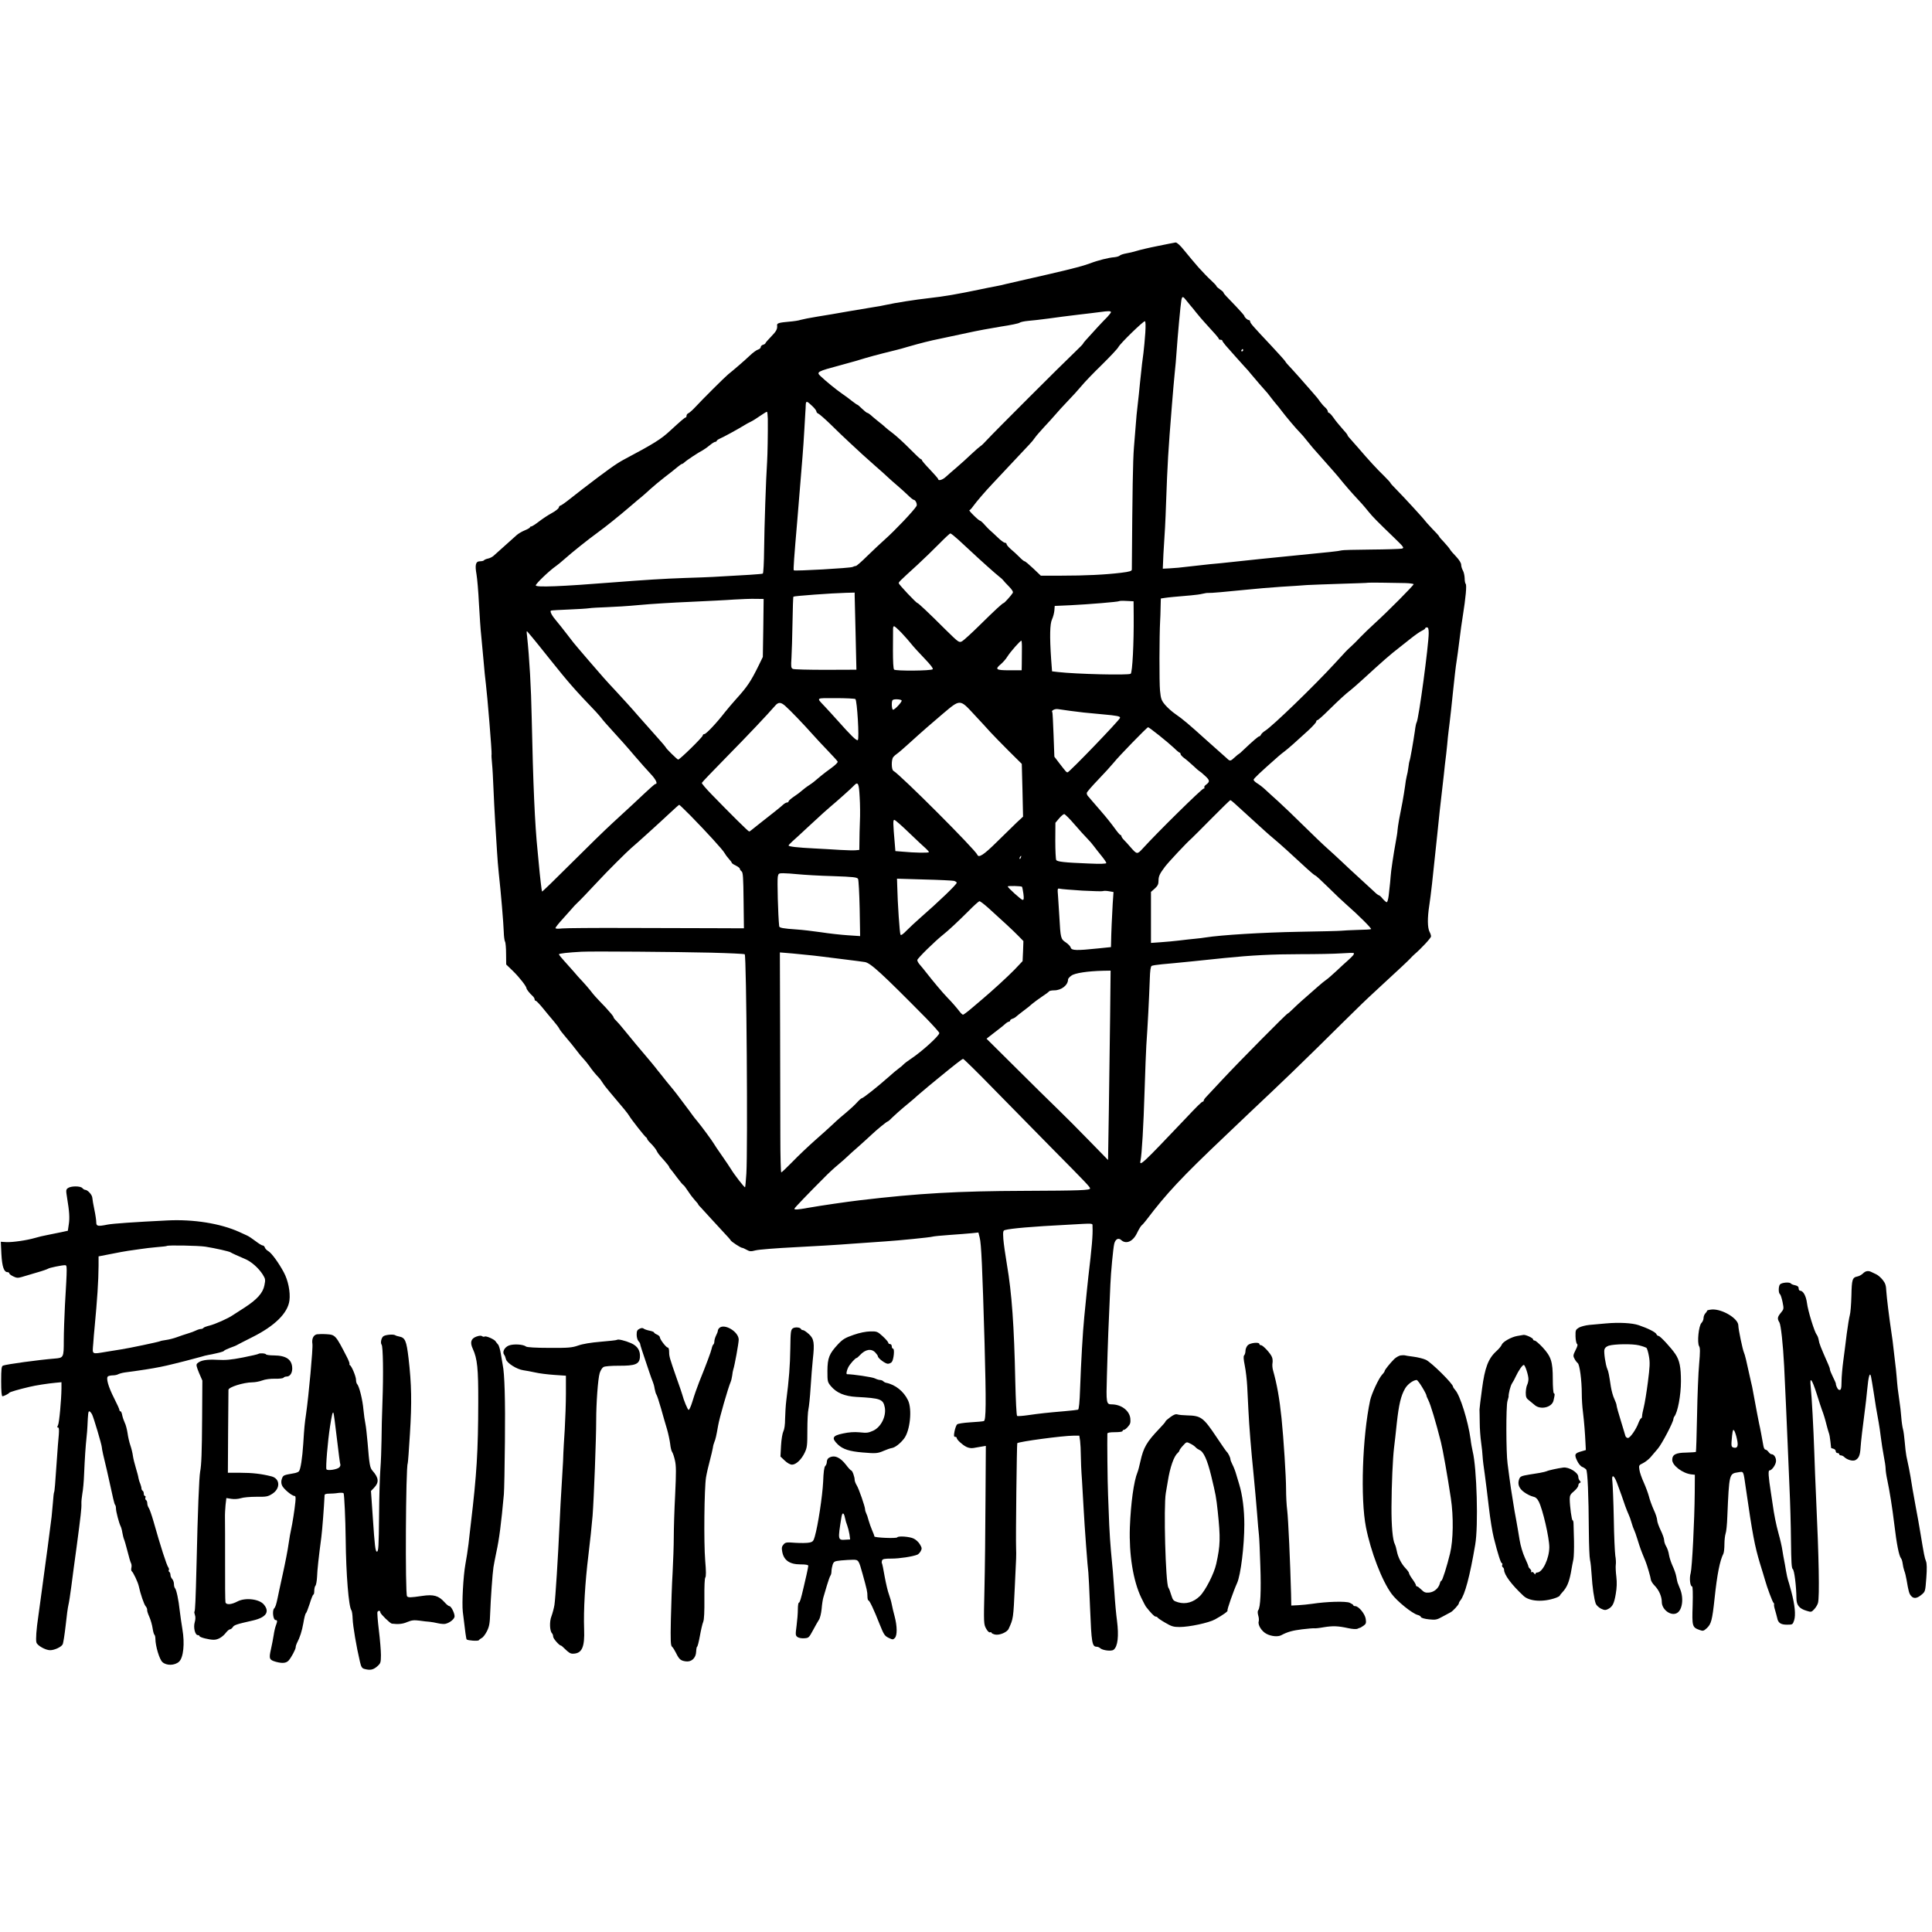 <svg xmlns="http://www.w3.org/2000/svg" version="1.0" width="2221.333" height="2221.333" viewBox="0 0 1666 1666"><path d="M998.5 212.1c-7.7 1.5-16 3.5-18.5 4.3-2.5.8-6.4 1.7-8.8 2.1-2.3.4-4.8 1.2-5.5 1.8-.6.7-2.8 1.3-4.7 1.5-4.7.3-14.3 2.7-21 5.3-3 1.1-8.2 2.7-11.5 3.5-3.3.8-7.6 1.9-9.5 2.4-6.4 1.6-20.4 4.8-34.5 8-7.7 1.7-15.3 3.5-17 3.9-1.6.5-5.7 1.4-9 2-3.3.6-9.4 1.8-13.5 2.7-19.2 4-30.5 6-44 7.5-11.1 1.2-29.5 4.1-37 5.8-2.5.6-7.4 1.5-11 2-3.6.6-13.2 2.2-21.5 3.6-8.2 1.5-20.2 3.5-26.5 4.5-6.3 1-12.8 2.3-14.5 2.8-1.6.6-6.2 1.3-10.2 1.6-8.1.7-10.4 1.3-10.2 3 .4 3.3-.6 5.2-5.1 9.8-2.7 2.8-5 5.4-5 5.8 0 .4-.9 1-2 1.3-1.1.3-2 1.2-2 2s-1 1.7-2.2 2.1c-1.3.3-4.6 2.7-7.3 5.3-4.4 4.2-13.1 11.7-18.8 16.3-2.7 2.2-22.5 21.9-27.8 27.7-2.5 2.7-5.3 5.2-6.2 5.6-.9.3-1.7 1.3-1.7 2.2 0 .8-.3 1.5-.7 1.5-.8 0-4.4 3.1-13.3 11.3-7.9 7.4-14.2 11.3-40 25-6.3 3.3-14.4 9.1-35.9 25.6-1.8 1.4-6.6 5.2-10.6 8.3-4 3.2-7.7 5.8-8.3 5.8-.5 0-1.2.8-1.4 1.8-.3.9-2.9 3-5.9 4.6-3 1.6-8 4.9-11.1 7.3-3.1 2.4-6.1 4.3-6.7 4.3-.6 0-1.1.3-1.1.7 0 .5-2 1.6-4.4 2.6-2.5 1-5.5 2.8-6.9 4-4.5 4.1-18 16.2-20.1 18-1.1 1-3.3 2.1-4.9 2.4-1.5.3-3 1-3.3 1.4-.3.5-1.8.9-3.4.9-3.8 0-4.6 2.9-3.1 11.3.6 3.4 1.6 14.7 2.1 25.2.6 10.4 1.4 23 2 28 .5 4.9 1.4 14.6 2 21.5.5 6.9 1.5 15.9 2 20 1.2 9.3 5.3 59.1 4.9 60.5-.2.6 0 4.1.4 8 .4 3.8.9 13.3 1.2 21 .3 7.7 1 21 1.5 29.5.6 8.5 1.3 20 1.6 25.5.3 5.5 1 13.8 1.5 18.5 1.8 16 4.1 43.5 4.3 50.5.1 3.9.6 7.7 1.1 8.5.5.8.9 5.5.9 10.5l.1 9.2 6 5.8c5.5 5.4 11.4 13 11.5 14.7 0 .9 2.8 4.5 5.3 6.7.9.8 1.7 2.1 1.7 2.8 0 .7.4 1.3 1 1.3.5 0 3.2 2.8 6 6.2 2.8 3.5 7 8.5 9.3 11.2 2.3 2.7 4.5 5.6 4.9 6.5.3.9 3 4.3 5.8 7.6 2.9 3.3 6.9 8.3 9.1 11.2 2.1 2.9 4.9 6.2 6.2 7.5 1.2 1.3 3.4 3.9 4.7 5.8 2.7 3.9 5.6 7.4 8.3 10.2 1 1 2.5 3.1 3.5 4.7.9 1.5 3.7 5.1 6.2 8 11.6 13.6 15.4 18.3 16.5 20.2 1.6 2.9 13.8 18.4 14.7 18.7.4.2.8.8.8 1.2 0 .5 1.5 2.4 3.4 4.2 1.8 1.8 3.9 4.4 4.6 5.7 1.5 2.9 1.7 3.2 7 9.1 2.2 2.5 4 4.8 4 5.2 0 .4.6 1.3 1.3 2 .6.7 3.2 4 5.6 7.3 2.5 3.3 4.9 6.2 5.3 6.3.5.2 2.4 2.7 4.2 5.5 1.9 2.9 4.6 6.4 6 7.9 1.4 1.5 2.6 2.9 2.6 3.2 0 .3 1 1.6 2.3 2.8 1.2 1.3 5 5.5 8.5 9.3 3.5 3.9 8.7 9.5 11.6 12.6 3 3.1 5.5 6 5.7 6.5.5 1.1 8.6 6.4 9.8 6.4.5 0 2.3.8 3.9 1.7 2.7 1.5 3.6 1.6 7.8.5 2.7-.7 17.9-1.9 33.9-2.7 15.9-.8 38-2.1 49-3 11-.8 23.8-1.7 28.5-2 12.3-.8 39.2-3.5 41-4.1.8-.3 7.6-1 15-1.5s16-1.2 19.1-1.5l5.6-.6 1.1 4.4c1.4 5.3 2.3 25.5 4.2 90.8 1.4 51.8 1.3 66.7-.6 67.4-.8.3-6.1.8-11.7 1.1-6 .4-10.7 1.1-11.4 1.8-.7.7-1.7 3.4-2.2 6-.7 3.7-.6 4.7.5 4.7.8 0 1.4.4 1.4 1 0 1.4 4.7 5.8 8.2 7.6 2 1 4.3 1.4 6.4 1 1.9-.3 5-.9 6.9-1.2l3.6-.6-.3 46.8c-.1 25.8-.5 60.4-.9 76.9-.7 29.2-.6 30.1 1.4 33.8 1.2 2.2 2.6 3.6 3.4 3.3.7-.3 1.3-.1 1.3.4 0 .4 1.4 1.1 3.1 1.5 3.8.8 10.4-2 11.7-5 4-8.8 4-8.4 5.3-36.6 1.3-26.4 1.3-26.5 1.1-32.4-.4-9.7.6-90.6 1-91 1.4-1.4 39.5-6.5 48.5-6.5h5l.7 4.6c.3 2.6.6 8 .6 12.1s.4 13.8 1 21.6c.5 7.8 1.1 18.7 1.4 24.2.8 15.6 3.6 52.7 4.1 55.5.2 1.4.9 15.3 1.5 31 1.2 29.6 1.7 33 5.7 33 .9 0 2.4.6 3.2 1.4 2.2 1.8 9.6 2.7 11.4 1.2 3.6-2.8 4.6-11.8 2.9-25.1-.7-5-1.7-15.8-2.2-24-1.1-16.1-1.5-20.5-3-36-.5-5.5-1.2-15.6-1.5-22.5-.2-6.9-.7-18.6-1-26-.5-10.9-.8-47.4-.6-52.8.1-.8 2.1-1.2 6.6-1.2 3.7 0 6.5-.4 6.5-1s.5-1 1.1-1c.7 0 2.3-1.2 3.6-2.8 2-2.2 2.3-3.5 2-7-.7-6.8-7.8-12.2-16.2-12.2-4.5 0-4.7-1.3-4-24.3.8-29.1 1.4-44.6 3-79.2.4-10.1 2.4-31.1 3.3-34.9 1-4.1 3.6-5.5 6-3.3 4.3 3.9 10.2 1.3 13.7-6.1 1.5-3.1 3.3-6.1 4-6.6.8-.6 2.7-2.8 4.2-4.8 17.2-22.7 30.2-36.6 67.3-71.8 8.4-8 17.9-17 21-20 3.2-3 12.2-11.6 20.1-19 7.9-7.4 25.6-24.5 39.3-38 13.6-13.5 29-28.6 34-33.5 5-5 14.1-13.5 20.1-19 15.4-14.1 24.6-22.8 25.9-24.3.6-.7 2-2.1 3-3 6.3-5.4 14.6-14.4 14.6-15.7 0-.9-.5-2.6-1.2-3.8-1.9-3.6-2-12.1-.3-23 1.5-10.3 2.5-18.8 7-62.2 1.3-13.2 2.9-27.8 3.5-32.5.6-4.7 1.5-12.6 2-17.5.5-5 1.4-13.3 2.1-18.5.6-5.2 1.2-11.5 1.4-14 .3-2.5.9-8.1 1.5-12.5s1.9-16.8 3-27.5 2.4-22.2 3-25.5c.5-3.3 1.7-11.6 2.5-18.5s2.2-16.6 3-21.5c2.4-15 3.4-25.9 2.4-27-.5-.5-.9-2.7-.9-5-.1-2.2-.7-5.1-1.5-6.5-.8-1.4-1.5-3.6-1.5-5 0-1.5-1.7-4.2-4.3-7-2.4-2.5-4.8-5.2-5.3-6.2-.5-.9-2.8-3.7-5.1-6.2-2.4-2.4-4.3-4.7-4.3-5 0-.4-2.7-3.4-6-6.7-3.2-3.4-6-6.5-6.2-6.9-.4-.9-17.4-19.5-24.5-26.7-2.9-2.9-5.3-5.5-5.3-5.9 0-.3-2.4-2.9-5.2-5.7-6.5-6.3-13.4-13.8-22.4-24.3-3.8-4.3-7.4-8.5-8.1-9.2-.7-.7-1.3-1.6-1.3-2 0-.4-2.1-3-4.6-5.7-2.5-2.8-5.9-6.9-7.5-9.3-1.6-2.3-3.4-4.2-3.9-4.2-.6 0-1-.6-1-1.3 0-.7-1-2.2-2.2-3.3-1.3-1.1-3.2-3.3-4.3-4.8-1.1-1.6-2.4-3.3-3-4-.5-.6-2.5-2.9-4.4-5.1-4.1-4.8-16.7-19-19.8-22.2-1.2-1.2-2.6-2.9-3-3.7-.4-.8-5.8-6.7-11.9-13.3-16-17-18.4-19.7-18.4-21.1 0-.6-.5-1.2-1.1-1.2-1.2 0-3.9-2.5-3.9-3.6 0-.3-3-3.8-6.7-7.7-3.8-3.9-7.8-8.1-9-9.4-1.3-1.3-2.3-2.7-2.3-3.1 0-.4-1.4-1.6-3-2.7s-3-2.3-3-2.7c0-.4-1.8-2.4-4.1-4.5-3.5-3.2-7.1-7-11.4-11.7-1.4-1.5-10.7-12.6-12.5-14.9-3.1-3.9-6.1-6.7-7.3-6.6-.7.1-7.5 1.4-15.2 3zm24.6 47.1c1.3 1.7 2.9 3.6 3.4 4.2.6.6 2.9 3.4 5 6.1 2.2 2.8 5.7 6.8 7.7 9 8.2 8.9 11.8 13 11.8 13.7 0 .5.7.8 1.5.8s1.5.3 1.5.7c0 .5 1.4 2.4 3 4.3 4.3 4.9 13 14.7 16.5 18.5 1.7 1.7 3.9 4.3 4.9 5.6 1.8 2.3 13.5 15.8 14.6 16.9.3.3 1.7 2.1 3.1 4 1.5 1.9 3.5 4.5 4.5 5.6 1.1 1.2 3 3.6 4.4 5.5 3.9 5.2 13.2 16.2 16 18.9 1.4 1.4 4.1 4.5 6 7 1.9 2.4 4.2 5.2 5 6.1 1.4 1.5 6.5 7.3 17.5 19.8 2.3 2.5 6.1 7.1 8.5 10.1 2.5 3 6.5 7.7 9.1 10.5 6.3 6.7 8.8 9.5 12.9 14.6 3.8 4.7 7.7 8.6 22 22.4 8.7 8.4 9.1 9 6.8 9.6-1.3.3-13.4.7-26.8.8-13.4.1-24.7.4-25.1.7-.4.2-5 .9-10.1 1.4-10.1 1-43 4.3-59.8 6-5.8.6-16.3 1.7-23.5 2.5-7.1.8-16.1 1.7-20 2-3.8.4-11.9 1.3-18 2-6 .8-13.7 1.5-16.9 1.6l-5.9.3.3-7c.1-3.8.4-8.3.5-9.9.8-11 1.6-26.1 2-39 1.3-36.1 1.8-44.4 5.1-85.5.8-10.2 1.9-22.6 2.4-27.5.6-5 1.2-12.6 1.5-17 1-14.7 3.6-42.7 4.2-45.6.7-3.7 1.4-3.6 4.4.3zm-65.1 10c0 .5-1.5 2.3-3.2 4.2-3 2.9-12.3 12.9-18.4 19.8-1.3 1.4-2.4 2.8-2.4 3.1 0 .3-3 3.4-6.7 6.9-11.3 10.7-70.6 70-75.6 75.5-2.6 2.8-5.3 5.6-6.2 6-.8.5-4.3 3.5-7.8 6.8-3.4 3.3-9.2 8.5-12.7 11.5s-7.8 6.7-9.4 8.2c-2.9 2.7-6.6 3.7-6.6 1.9 0-.4-3.2-4.1-7-8.1-3.9-4-7-7.7-7-8.1 0-.5-.4-.9-.9-.9-.4 0-4.8-4.1-9.7-9.1-4.9-5-11.4-10.9-14.4-13.2-3-2.2-5.9-4.6-6.5-5.2-.5-.6-3.2-2.8-6-5-2.7-2.2-5.9-4.8-6.9-5.8-1.1-.9-2.3-1.7-2.8-1.7-.4 0-2.4-1.6-4.4-3.5-1.9-1.9-3.8-3.5-4.1-3.5-.3 0-2.3-1.4-4.5-3.1-2.2-1.8-6.3-4.8-9.2-6.8-4.5-3.1-13.6-10.5-18.2-14.9-3.6-3.4-2.4-4 17.1-9.2 4.4-1.2 10.3-2.8 13-3.6 12.8-3.9 18-5.3 35-9.5 2.2-.5 6.9-1.8 10.5-2.9 10.8-3.1 19-5.2 28-7 4.7-1 15-3.2 23-4.9 8-1.8 21.1-4.2 29.2-5.5 8.1-1.2 15.3-2.7 16-3.3.7-.6 4-1.3 7.3-1.6 3.3-.2 11.2-1.2 17.5-2 6.3-.9 17.8-2.4 25.5-3.3 7.7-.9 16.3-1.9 19-2.3 7.2-1 9.5-1 9.5.1zm29.6 18c-.4 5.7-1.1 13.4-1.6 17.3-1 7.2-1.2 8.8-3 26-.5 5.5-1.4 14-2 19-.6 4.9-1.3 11.9-1.5 15.5-.3 3.6-1 13-1.7 21-.9 11.8-1.3 35.2-1.8 105.1 0 1.3-1.8 1.9-9.2 2.8-13.9 1.7-31.2 2.5-51.3 2.5h-18l-6.5-6.2c-3.6-3.4-6.9-6.2-7.5-6.2-.5 0-2.6-1.7-4.6-3.8-2-2-5.3-5.1-7.3-6.7-1.9-1.7-3.6-3.6-3.6-4.3 0-.6-.7-1.2-1.5-1.2s-3.7-2.1-6.4-4.8c-2.7-2.6-5.6-5.2-6.3-5.8-.7-.6-2.8-2.7-4.6-4.7-1.8-2.1-3.6-3.7-4.1-3.7-.5 0-2.9-2-5.4-4.5-2.6-2.5-4.2-4.5-3.8-4.5.4 0 1.9-1.5 3.2-3.4 2.8-3.9 10.6-13 16.4-19.1 2.2-2.3 9.6-10.2 16.5-17.6 6.9-7.3 13.9-14.8 15.6-16.6 1.7-1.7 3.9-4.4 4.8-5.8 1-1.5 4.6-5.6 8-9.3 3.5-3.7 7.8-8.5 9.7-10.7 1.8-2.2 6.6-7.4 10.5-11.5 4-4.1 9.4-10.1 12-13.2 2.6-3.2 10.5-11.4 17.6-18.3 7-6.9 13.4-13.7 14.2-15.2 1.6-3.2 21.3-22.3 22.8-22.3.7 0 .8 3.5.4 10.2zM1072 302c0 .5-.5 1-1.1 1-.5 0-.7-.5-.4-1 .3-.6.8-1 1.1-1 .2 0 .4.4.4 1zm-371.3 48.4c1.8 1.7 3.3 3.7 3.3 4.4 0 .7.8 1.6 1.7 1.9.9.4 5.9 4.7 11 9.7 5 5 12.4 12 16.3 15.6 3.9 3.6 8.8 8.1 10.8 10 2.1 1.9 7.1 6.4 11.2 10 4.1 3.6 8.9 7.8 10.6 9.5 1.7 1.6 5.3 4.8 7.9 7 2.6 2.2 6.7 5.9 9.1 8.2 2.4 2.4 4.8 4.3 5.3 4.3 1.6 0 3.3 3.9 2.4 5.4-2.4 4-18.6 21.1-27.4 28.9-3 2.6-9.5 8.8-14.6 13.7-5 5-9.6 9-10.2 9-.6 0-1.9.4-2.9.9-1.8 1-49.9 3.7-50.7 2.9-.5-.5.3-11.6 3-42.8.8-9.1 1.9-22.8 2.5-30.5.6-7.7 1.5-18.7 2-24.5.5-5.8 1.2-16.4 1.6-23.5.4-7.2.8-14.1.9-15.5.1-1.4.3-4 .3-5.8.2-3.8.9-3.6 5.9 1.2zm-38.6 10.8c.1 12.8-.2 30.5-.6 36.8-1 14.4-2.4 56.7-2.6 75.8-.1 11.1-.6 20.5-1.1 20.8-.7.5-15.3 1.4-43.3 2.9-3.3.2-14.1.6-24 .9-17.8.6-36.2 1.8-60.5 3.7-46.5 3.7-68 4.5-68 2.7 0-1.5 11.8-12.8 17.6-16.8 1.2-.8 4.2-3.3 6.7-5.5 7.7-6.8 20.1-16.7 29.4-23.5 6.5-4.7 18.2-14.1 27.4-22 4.2-3.6 9-7.7 10.8-9.1 1.7-1.5 5.1-4.4 7.4-6.6 2.3-2.1 7.4-6.3 11.2-9.3 7.5-5.8 7.5-5.8 12-9.5 1.7-1.4 3.3-2.5 3.7-2.5.4 0 1.3-.6 2-1.3 1.6-1.6 12.3-8.7 15.9-10.5 1.4-.8 4.1-2.7 6-4.3 1.9-1.6 4-2.9 4.7-2.9.6 0 1.2-.4 1.2-.8s1.2-1.3 2.8-2c3.3-1.4 15.3-8 20.2-11 1.9-1.2 4.9-2.9 6.5-3.6 1.7-.8 5.3-3.1 8-5 2.8-1.9 5.3-3.5 5.8-3.5.4-.1.7 2.7.8 6.1zm164.4 104.3c3.3 3 8 7.4 10.5 9.7 8.1 7.6 21.6 19.7 24.6 22 1.6 1.2 3.2 2.7 3.6 3.3.3.5 2.5 2.9 4.8 5.2 2.8 2.9 3.9 4.7 3.3 5.6-1.2 2.1-7.2 8.7-7.8 8.7-.9 0-7.4 6-21.1 19.5-6.7 6.6-13.4 12.7-14.8 13.5-2.6 1.3-2.8 1.2-14.4-10.2-14.8-14.8-23.4-22.8-24.1-22.8-1 0-16.1-16-16.1-17.1 0-1 .4-1.5 16.2-15.9 5.6-5.2 14.1-13.4 18.8-18.2 4.7-4.8 9-8.8 9.5-8.8.6 0 3.7 2.5 7 5.5zm385.3 37.3c3.9.1 7.2.6 7.2 1 0 1-22.5 23.7-33 33.2-4.5 4.1-10.3 9.7-12.9 12.4-2.5 2.7-6.1 6.3-8 8-4.2 3.8-3.8 3.5-14.1 14.7-17.9 19.5-53.9 54.3-60.1 58.1-1.6 1-3.2 2.5-3.5 3.3-.4.8-1 1.5-1.6 1.5-.8 0-5.9 4.4-14.1 12.2-1.6 1.6-3 2.8-3.2 2.8-.2 0-1.9 1.3-3.7 3-3.9 3.6-4.1 3.6-7.1.7-1.3-1.2-4.1-3.7-6.3-5.6-2.1-1.8-7.5-6.6-11.9-10.6-13.6-12.3-19.8-17.6-25.7-21.6-3.1-2.1-7.2-5.8-9.2-8.2-3.1-3.7-3.6-5.2-4.3-12.2-.7-6.8-.6-47.2.1-60 .2-2.2.3-7.5.4-11.7l.2-7.7 3.3-.5c3.1-.5 9.7-1.1 22.7-2.2 3.6-.3 8.1-.9 10-1.4 1.9-.5 4.2-.8 5-.7 1.9.2 15.1-1 33-2.8 7.4-.8 20.7-1.9 29.5-2.5 8.8-.5 18.9-1.2 22.5-1.5 3.6-.2 16.9-.7 29.5-1.1 12.7-.4 23.1-.7 23.2-.9.3-.2 20 0 32.1.3zM737 513.7c.1 1.6.4 14.5.7 28.8.3 14.3.7 28 .7 30.5l.1 4.5-26.5.1c-14.6 0-27.3-.3-28.3-.8-1.6-.8-1.7-1.9-1.2-9.6.3-4.8.7-18.5.9-30.5.2-11.9.5-22 .8-22.2.6-.6 33-3 45.1-3.3l7.7-.2v2.7zm-78.8 27.8l-.4 25-3.4 7c-7 14.3-10.1 18.8-19.8 29.5-2.8 3.1-7.1 8.2-9.6 11.3-7.1 9.2-16.1 18.7-17.6 18.7-.8 0-1.4.6-1.4 1.2 0 1.4-19.8 20.8-21.2 20.8-.8 0-10.8-9.8-10.8-10.7 0-.2-3.1-3.9-6.9-8.1-3.8-4.2-11.3-12.7-16.6-18.7-5.2-6.1-13.8-15.5-18.9-21-9.2-9.8-12.6-13.7-23.6-26.5-3-3.6-7.1-8.3-9-10.5-2-2.2-6.5-7.8-10-12.5-3.6-4.7-7.6-9.7-8.9-11.2-4.1-4.7-6.3-8.8-4.9-9.3.7-.2 7.6-.6 15.3-.9 7.7-.3 15.6-.8 17.5-1.1 1.9-.3 8.7-.7 15-.9 6.3-.2 19.2-1 28.5-1.9 9.4-.9 28.9-2.1 43.5-2.7 14.6-.7 31.7-1.5 38-2 6.3-.4 14.7-.7 18.5-.6l7 .1-.3 25zM977.6 531c.2 23.5-1.1 49.1-2.6 50-2.2 1.4-47 .3-62.7-1.5l-5.1-.6-.8-10.7c-1.3-19.2-1.1-30.3.8-34.2.9-1.9 1.8-5.3 2-7.5l.3-4 13.5-.6c16.2-.8 41.3-2.9 42-3.5.2-.3 3.1-.4 6.5-.2l6 .3.1 12.5zm-200.2 14.7c3 3.2 6.9 7.6 8.6 9.8 1.7 2.2 6.8 7.7 11.2 12.3 5.2 5.4 7.7 8.7 7.1 9.3-1.4 1.4-32 1.6-33.3.3-.7-.7-1-7-1-16.5.1-8.5.1-16.6.1-18.2-.1-1.5.3-2.7.9-2.7.5 0 3.4 2.6 6.4 5.7zm454.6.2c0 10.2-8.6 74.1-10.4 77-.4.5-1.1 3.8-1.5 7.3-1.3 9-4.1 25.1-4.6 25.8-.2.4-.7 2.9-1 5.6-.3 2.7-1 6.2-1.5 7.9-.4 1.6-1.1 5.5-1.4 8.5-.4 3-1.4 9.1-2.2 13.5-.8 4.4-2.1 11.1-2.9 15-.7 3.8-1.3 8.1-1.4 9.5 0 1.4-.8 6.1-1.6 10.5-1.6 8.5-4.2 25.7-4.3 29-.1 2.1-.6 7.1-1.7 16.7-.4 3.2-1.1 5.8-1.7 5.8-.5 0-2.1-1.4-3.5-3-1.3-1.7-2.8-3-3.3-3s-2.4-1.5-4.2-3.3c-1.9-1.7-7.5-6.9-12.4-11.4-4.9-4.4-11.8-10.9-15.4-14.3-3.6-3.4-9.1-8.5-12.4-11.4-3.2-2.8-12.4-11.6-20.5-19.6-8.1-8-17.9-17.4-21.9-21-4-3.6-9-8.1-11.2-10.2-2.1-2-5.3-4.4-7-5.4-1.6-1-3-2.4-3-3 0-1 5.5-6.2 21.5-20.3 1.7-1.5 4-3.3 5.1-4.1 1.2-.8 4.6-3.8 7.7-6.5 3-2.8 8.7-7.9 12.6-11.4 3.9-3.6 7.1-7.1 7.1-7.8 0-.7.5-1.3 1-1.3.6 0 4.8-3.7 9.4-8.3 9.8-9.6 14.9-14.3 19.1-17.5 1.7-1.3 6.8-5.8 11.5-10.1 16.4-15 22.6-20.5 30.9-26.9.9-.7 5-3.9 9.1-7.2 4.1-3.3 8.7-6.5 10.3-7.2 1.5-.7 2.7-1.6 2.7-2 0-.5.7-.8 1.5-.8 1.1 0 1.5 1.2 1.5 4.9zM459.3 550c1.2 1.4 7.9 9.7 14.9 18.5 16.4 20.5 21.3 26.1 39.6 45.2 2.3 2.5 4.5 5.1 5 5.8.4.7 4.8 5.8 9.8 11.2 5 5.4 13.3 14.7 18.4 20.8 5.2 6 11.5 13.2 14.2 16 4.2 4.4 6.2 8.4 4.1 8.5-.8.1-2.8 1.8-19.4 17.4-4.2 3.9-12.3 11.4-18 16.6-5.7 5.2-21.6 20.7-35.2 34.3-13.7 13.7-25 24.7-25.3 24.5-.3-.4-1.8-12.9-2.9-25.3-.2-2.2-.6-6.5-.9-9.5-2.4-22.9-3.9-58.3-5.1-115-.5-26.2-2-51.8-4-70.5-.6-4.7-.5-4.9 1-3 .9 1.1 2.6 3.1 3.8 4.5zm421.9 10.5c0 4.1-.1 9.7-.1 12.5l-.1 5h-10.5c-11.8 0-12.9-.8-7.2-5.5 1.7-1.5 4.2-4.3 5.3-6.2 2.7-4.3 11.6-14.4 12.2-13.8.3.3.5 3.8.4 8zm-143.6 42.3c1.5 1 3.5 34.5 2.1 35.4-1.2.7-5.8-3.8-17.8-17.3-3.7-4.1-8.4-9.3-10.6-11.6-7.5-8-8.4-7.3 9.3-7.3 8.8 0 16.4.4 17 .8zm39.9 1.2c.6 1-5.8 8-7.4 8-1.2 0-1.5-7.2-.4-8.3 1-1.1 7.1-.8 7.8.3zm-100.4 4.7c4.7 4.2 15 14.9 24.3 25.3 2.7 3 8.3 9.1 12.6 13.5 4.2 4.4 8 8.5 8.3 9.2.4.7-1.8 2.9-5.5 5.6-3.5 2.5-7.4 5.5-8.8 6.7-6 5.1-7 5.9-9.7 7.7-2.8 1.8-5.5 3.9-7.7 5.8-.6.6-3.2 2.6-5.8 4.3-2.7 1.8-4.8 3.7-4.8 4.2 0 .6-.6 1-1.3 1-.7 0-2.2.8-3.3 1.8-1.6 1.6-9.9 8.2-21.3 17.1-1.8 1.4-4.2 3.4-5.4 4.3-1.1 1-2.3 1.8-2.7 1.8-.8 0-16.6-15.7-32.3-31.9-4.9-5-8.7-9.5-8.5-10 .1-.5 9.8-10.6 21.3-22.3 18.9-19.2 35.2-36.5 41.7-44 2.9-3.5 5-3.5 8.9-.1zm163 7.5c5.2 5.5 11.4 12.3 13.9 15.1 2.5 2.7 9.6 10 15.8 16.2l11.3 11.2.6 22.8.5 22.7-5.4 5c-2.9 2.8-10.7 10.4-17.3 16.9-11.2 11.1-15.6 13.9-16.7 11-1.6-4.2-66.3-69-72.4-72.4-1.8-1-1.9-9.7-.1-11.9.6-.8 2.1-2.1 3.3-2.9 1.2-.8 6.1-5 11-9.5 9.2-8.4 20.2-18 28.4-24.9 15.2-12.8 14.6-12.8 27.1.7zM923 613c8.8 1.2 12.5 1.6 28 3 12.5 1.1 15.3 1.7 14.8 3.1-.8 2.3-43.7 46.9-45.2 46.9-1 0-1.2-.2-7.3-8.1l-4.1-5.4-.7-19c-.4-10.4-.8-19.2-1.1-19.4-1.2-1.3 2.2-3.1 5-2.6 1.7.2 6.5.9 10.6 1.5zm76.5 21.1c5 4 10.8 8.9 13 11 2.2 2.2 4.3 3.9 4.7 3.9.5 0 .8.6.8 1.2 0 .7 1.4 2.2 3 3.4 1.6 1.1 5.2 4.2 7.9 6.7 2.7 2.6 5.2 4.7 5.4 4.7.2 0 2.4 1.7 4.7 3.9 4.4 4 4.5 5.2.8 7.9-1 .7-1.6 1.8-1.3 2.3.4.5.1.9-.6.9-1.5 0-40.1 38-52.7 51.9-4.6 5-4.8 5-10.7-1.8-1.6-1.9-4-4.5-5.2-5.7-1.3-1.3-2.3-2.8-2.3-3.4 0-.5-.4-1-.9-1-.4 0-2.6-2.6-4.9-5.8-2.2-3.1-7.5-9.8-11.8-14.7-4.3-5-8.3-9.6-8.9-10.3-.5-.7-1.6-1.9-2.3-2.7-.8-.8-1.2-2.2-1-2.9.2-.8 4.6-5.9 9.8-11.3 5.2-5.4 11.3-12.1 13.5-14.8 4-5.1 28.6-30.4 29.5-30.4.3-.1 4.6 3.1 9.5 7zm-258.2 53.2c.4 6.2.5 15.7.2 21.2-.2 5.5-.4 13.2-.4 17.2l-.1 7.2-3.2.3c-1.8.2-7.8 0-13.3-.3-5.5-.4-15.7-.9-22.6-1.3-14.2-.7-21.9-1.6-21.9-2.5 0-.4 1.5-1.9 3.2-3.5 1.8-1.6 8-7.2 13.6-12.5 13.3-12.3 15.2-14 19.3-17.5 6-5 18.3-16 20.3-18.2 3.5-3.7 4.3-2 4.9 9.9zm323.2 5.4c1.7 1.5 7.7 7 13.5 12.3 11.4 10.4 16.1 14.7 20 17.9 6 5 14.5 12.7 29.5 26.6 3.3 3 6.3 5.5 6.8 5.5.4 0 5.4 4.6 11.1 10.2 5.7 5.7 12.7 12.3 15.6 14.8 10.3 9 22.1 20.8 21.3 21.2-.4.3-5.7.6-11.8.7-6 .2-12.3.5-14 .7-1.6.2-18.1.6-36.5.9-31.5.6-66.5 2.7-80.5 4.9-1.6.3-5.7.8-9 1.1-3.3.3-9.4 1-13.5 1.5s-11.3 1.2-16 1.5l-8.5.6v-44l3.3-2.9c2.5-2.3 3.2-3.7 3.2-6.6 0-3.9.9-6 5.5-12.1 2.9-3.9 19.2-21.3 22.9-24.4 1-.9 8.8-8.7 17.4-17.4 8.5-8.6 15.8-15.7 16.1-15.7.4 0 2 1.2 3.6 2.7zm-469.1 10.6c13.9 14.2 28 29.6 29.4 32.3.7 1.3 2.3 3.5 3.7 5 1.4 1.5 2.5 3 2.5 3.4 0 .4 1.6 1.5 3.5 2.4 1.9.9 3.5 2.2 3.5 2.8 0 .6.7 1.6 1.5 2.2 1.2.9 1.5 5.3 1.7 25.1l.3 24-26-.1c-14.3 0-48.3-.1-75.5-.2-27.2-.1-52.1.1-55.2.4-3.6.4-5.8.3-5.8-.3s2.6-3.9 5.8-7.4c3.2-3.5 6.9-7.7 8.3-9.3 1.3-1.6 3.4-3.8 4.7-5 2.7-2.5 7.9-8 18.7-19.5 7-7.6 24.3-24.8 27.7-27.7 4-3.3 25.5-22.8 32.6-29.5 4.6-4.3 8.6-7.9 8.9-7.9.3 0 4.6 4.2 9.7 9.3zm331 7.4c4.2 4.9 9.2 10.4 11.1 12.3 1.9 1.9 4.5 4.9 5.7 6.6 1.3 1.7 4.2 5.5 6.6 8.4 2.3 2.8 4.2 5.6 4.2 6.2 0 .7-5.1.9-15.7.4-20.2-.8-26.6-1.5-27.5-3-.4-.6-.8-8.1-.8-16.6l.1-15.5 3.2-3.8c1.7-2 3.7-3.7 4.4-3.7.6 0 4.6 3.9 8.7 8.7zm-142.3 7.6c6.4 6.1 12.8 12.2 14.3 13.4 1.4 1.3 2.6 2.6 2.6 3.1 0 .8-12.4.6-22.7-.4l-6.2-.5-.5-6.2c-1.6-18.4-1.6-20.7-.4-20.7.7 0 6.5 5.1 12.9 11.3zm96.2 21.2c-.3.9-.8 1.4-1 1.1-.3-.3-.2-.9.2-1.5.9-1.6 1.5-1.3.8.4zm-191.8 14.4c5 .5 18.4 1.3 29.8 1.6 17.7.6 20.9 1 21.6 2.4.5.9 1.1 12.3 1.4 25.5l.4 23.8-10.6-.7c-5.8-.4-16.2-1.5-23.1-2.6-6.9-1-16.3-2.1-21-2.4-11.8-.8-15-1.4-15.1-2.8-1-9.2-1.8-39.8-1.2-42.7.5-2.8.9-3 4.7-3 2.2 0 8.2.4 13.1.9zm134.2 5.7c1.3.4 2.3 1.1 2.3 1.6 0 1.5-15.9 16.7-31.5 30.3-3.8 3.3-9 8.2-11.6 10.8-3.2 3.3-4.9 4.5-5.4 3.7-.7-1.2-2.5-27.2-2.8-41.9l-.2-6.4 23.4.7c12.9.3 24.5.9 25.8 1.2zm58.6 5.1c.3.5.8 3.2 1.2 6 .5 4.1.4 5.3-.7 5.3S869 765.5 869 764.4c0-.7 11.9-.4 12.3.3zm52.1 3.3c9.3.5 17.3.7 17.8.4.5-.3 2.7-.3 4.9.1l4.1.7-.7 10.2c-.6 9.7-1.3 26-1.4 33.7l-.1 3.6-10.7 1.1c-19.1 2-23.3 1.9-24-.7-.3-1.1-2.2-3.1-4.3-4.5-4.3-2.8-4.5-3.7-5.5-22.1-.3-5.5-.8-13.3-1.1-17.3-.6-7.3-.6-7.3 1.7-6.8 1.3.3 10 1 19.3 1.6zM852 782.7c13.2 11.9 21.6 19.7 26 24.2l4.5 4.6-.3 8.7-.4 8.6-7.1 7.5c-6 6.1-18.6 17.7-28.2 25.8-1.1 1-5 4.2-8.6 7.3-3.6 3.1-7 5.6-7.5 5.6-.5-.1-1.8-1.2-2.9-2.7-3.1-4-6.7-8.1-10.6-12.1-4-4.1-12.6-14.4-17.9-21.2-1.9-2.5-4.5-5.6-5.7-7-1.3-1.4-2.3-3.2-2.3-4.1 0-1.4 15.3-16.4 22.5-22.1 4.2-3.3 12.5-11 21.9-20.4 4.4-4.5 8.6-8.2 9.2-8.3.6 0 3.9 2.5 7.4 5.6zm-239 38.8c15.7.4 28.8 1 29.2 1.4 1.5 1.3 2.7 168.1 1.4 189.1-.4 6.3-.9 11.6-1.1 11.8-.5.5-9.3-10.9-12-15.4-1.1-1.8-4.7-7.2-8-11.9s-6.5-9.4-7-10.4c-1.4-2.4-10.1-14.3-14-19-1.7-2-3.7-4.5-4.5-5.7-.8-1.2-3.7-5-6.3-8.5-2.7-3.5-5.8-7.7-7-9.3-1.2-1.6-3.8-4.8-5.7-7.1-1.9-2.2-4.6-5.6-6-7.4-1.4-1.8-3-3.8-3.5-4.4-.6-.7-2-2.4-3.1-3.9-1.2-1.5-4.1-5.1-6.6-8-6.9-8.1-14.7-17.4-20.5-24.6-2.9-3.6-6.2-7.4-7.3-8.4-1.1-1-2-2.3-2-2.8 0-.6-3-4.2-6.7-8.2-3.8-3.9-7.7-8.1-8.8-9.3-1.1-1.2-3.2-3.7-4.6-5.6-1.5-1.9-4.4-5.2-6.5-7.5-2.2-2.2-5.6-6.1-7.6-8.5-2.1-2.4-5.8-6.6-8.3-9.3-2.5-2.7-4.5-5.2-4.5-5.7 0-.7 8.1-1.6 19.5-2.2 9.1-.5 82.5.1 111.5.8zm79.5 1.6c5.5.5 12.9 1.3 16.5 1.8 3.6.5 12.6 1.6 20 2.5 7.4.9 15 1.9 16.8 2.2 4.9.8 14.6 9.7 53 48.6 6.1 6.3 11.2 12 11.2 12.6 0 2.3-14.7 15.7-24.3 22.1-2.9 1.9-5.9 4.2-6.7 5.1-.8.9-2.5 2.3-3.8 3.2-1.2.8-5.5 4.4-9.4 7.9-8.9 7.9-21.5 17.9-22.6 17.9-.5 0-2.4 1.7-4.3 3.8-1.9 2.1-5.9 5.8-8.9 8.3-3 2.4-8.2 6.9-11.5 10.1-3.3 3.1-10.5 9.6-16 14.4-5.5 4.9-14.1 13-19 18.1-5 5.1-9.4 9.3-9.8 9.3-.4 0-.8-13.6-.8-30.3 0-16.6-.1-59.3-.2-94.8l-.2-64.6 5 .4c2.8.2 9.5.8 15 1.4zm474.3.7c-.7.9-2.9 3-4.8 4.7-1.9 1.6-6.3 5.7-9.8 9-3.6 3.3-7.4 6.7-8.7 7.5-1.2.8-4.4 3.4-7.1 5.8-13.9 12.1-17.2 15.1-21.1 18.9-2.4 2.4-4.6 4.3-4.9 4.3-.9 0-42.3 41.9-55.9 56.5-6.6 7.1-13 13.9-14.2 15.2-1.3 1.3-2.3 2.8-2.3 3.3 0 .6-.4 1-.9 1-.8 0-4.6 3.7-15.8 15.6-36.1 38-39.1 40.9-37.8 35.1 1.1-5 2.6-30 3.5-60.2.6-17.6 1.2-35.2 1.5-39 1.2-17.3 2.3-38.3 3-57.4.2-7.1.7-10.6 1.6-11.2.7-.4 4.7-1 8.9-1.4 4.1-.3 15.8-1.5 26-2.5 10.2-1.1 22.8-2.4 28-2.9 22.5-2.3 41.5-3.3 65.2-3.3 13.9 0 29.8-.3 35.3-.7 5.5-.4 10.4-.5 10.8-.3.4.2.2 1.1-.5 2zm-209.5 50.9c-.3 20.8-.8 57.5-1.1 81.7l-.7 43.9-16.5-16.9c-9-9.3-21.3-21.6-27.3-27.4-6-5.8-22.2-21.7-35.9-35.4l-25.1-24.9 2.4-1.9c8.2-6.3 12.3-9.5 14-11.1 1-.9 2.4-1.7 2.9-1.7.6 0 1-.4 1-.9s.9-1.3 2-1.6c1.1-.3 2.6-1.2 3.2-1.8.7-.7 3.6-2.9 6.3-5 2.8-2 6.2-4.8 7.6-6.1 1.4-1.2 5.2-4 8.3-6.1 3.1-2 5.9-4.1 6.2-4.6.3-.5 2.3-.9 4.4-.9 6.3 0 12-4.5 12-9.4 0-.7 1.3-2.2 2.9-3.3 2.9-2.2 14-3.9 27.7-4.2l6.1-.1-.4 37.7zm-99.8 65c14.3 14.6 36.8 37.5 50 50.9 29.3 29.6 32.5 33 32.5 34.2 0 1.6-8.2 1.9-57 2.1-57.1.2-90.8 2.1-141.5 8.1-11 1.3-33.1 4.5-44.5 6.5-9.3 1.7-12 1.8-12 .8 0-.6 12-13.1 25.8-26.9 3.4-3.5 8.8-8.5 12-11.1 3.1-2.6 6.6-5.7 7.7-6.8 1.1-1.1 5.6-5.2 10-9 4.4-3.9 9.3-8.4 11-10 4.5-4.3 13.3-11.5 14.1-11.5.3 0 2.3-1.7 4.3-3.8 2.1-2 6.2-5.7 9.2-8.2 3-2.5 6.2-5.2 7.2-6 1-.8 3.3-2.8 5-4.4 1.8-1.5 6.1-5.2 9.7-8.2 3.6-2.9 7.6-6.3 9-7.4 13.3-10.9 19.7-15.9 20.5-15.9.6 0 12.7 11.9 27 26.6zm84.6 118c.4 7.1-.6 18-3.6 43.3-.4 3.6-1.8 16.9-3.5 34.5-1.3 12.9-2.8 39.2-3.6 61.8-.4 11.9-1 18-1.8 18.3-.6.2-5.8.8-11.6 1.3-15.3 1.3-21.5 2-31.3 3.4-4.8.7-9.1 1-9.6.7-.6-.3-1.2-13.7-1.6-30-1-47.8-3-76-7.2-100.5-1.4-8.3-2.8-18.2-3.1-22.1-.4-6.4-.2-7.3 1.4-7.7 5-1.4 22.9-3 54.4-4.6 23.3-1.3 21-1.5 21.1 1.6zM58.6 1024.5c-1.8 1.3-1.8 1.9-.7 8.7 1.9 11.6 2.3 16.9 1.4 22.7l-.8 5.4-5.5 1.2c-3 .6-8.3 1.7-11.8 2.4-3.4.6-8.4 1.8-11 2.6-7.2 2.1-19.2 3.8-24.6 3.6l-4.9-.3.5 10.6c.6 10.9 2.2 15.6 5.3 15.6.8 0 1.5.5 1.5 1 0 .6 1.6 1.8 3.5 2.7 2.8 1.4 4.1 1.4 7.2.5 2.1-.6 7.9-2.4 12.8-3.8 5-1.4 9.5-3 10-3.4 1.1-.8 11.8-3 14.5-3 2 0 2 .3 0 34.5-.5 9.9-1 23.7-1 30.6 0 14.5-.2 14.8-7.7 15.4-13.7 1.1-41.7 4.9-44.7 6.1-1.3.5-1.6 2.8-1.6 13.5 0 8.5.4 12.9 1.1 12.9 1.2 0 5.2-2 5.9-3 .5-.7 8.5-3 17.5-5.1 5.3-1.3 15.8-2.9 22.3-3.5l5.2-.5v5.3c-.1 9.8-1.9 29.8-3 31.8-.8 1.5-.8 2 .1 2 .8 0 .9 1.9.6 6.2-.4 3.5-1.1 13.3-1.7 21.8-1.4 20.6-1.9 27.1-2.4 27.9-.2.3-.7 4.4-1 9.1-.4 4.7-.9 10-1.1 11.9-.2 1.8-1.1 8.8-2 15.5-.8 6.6-2.2 16.8-3 22.6-.8 5.8-2.4 17.5-3.5 26-1.2 8.5-2.5 18.4-3 22-1.6 10.7-2.3 19.8-1.6 22.3.6 2.6 7.8 6.7 11.8 6.7 3.7 0 9.6-2.7 10.8-5 .6-1.1 1.7-8.4 2.6-16.2.8-7.9 1.9-15.9 2.4-17.8.5-1.9 1.6-9.1 2.5-16 .9-6.9 2.9-22.4 4.6-34.4 3.5-26.4 4.3-33.2 4.1-37.1-.1-1.7.3-5.5.8-8.5.6-3 1.3-10.5 1.5-16.5.6-13.9 1.3-24.4 2.1-31.8.4-3.2.7-7.7.8-10 .5-11 .7-12.7 1.6-12.7.5 0 1.6 1.2 2.4 2.7 1.5 3.1 8.3 26 8.4 28.3 0 1.4 1.6 8.7 4.4 20 .6 2.5 1.4 6.3 1.9 8.5 3.2 14.9 4.5 20.4 5.1 21.1.5.4.8 1.9.8 3.2 0 2.6 2.6 12.5 4 15.3.5.9 1.2 3.4 1.5 5.5.4 2.2 1 4.8 1.5 5.9.5 1.1 1.8 5.8 3 10.4 1.1 4.6 2.5 9.2 3 10.1.5.9.6 2.7.3 3.9-.3 1.3-.2 2.6.3 3 1.3.9 5.2 9.2 6 12.6 1.5 7 4.6 16 6 17.6.8.9 1.4 2.3 1.3 3.1-.2.7.7 3.5 1.9 6.1 1.2 2.7 2.4 7.1 2.8 9.8.4 2.7 1.1 5.2 1.5 5.5.5.3.9 2 .9 3.7.1 6.4 3.5 17.6 6 19.9 3.5 3.3 10.7 3.1 14.4-.3 3.8-3.5 5-15.7 2.9-27.9-.8-4.7-1.8-11.9-2.3-16-1-9.5-2.9-18.2-4.1-19.5-.5-.5-.9-2.1-.9-3.6s-.7-3.4-1.5-4.3c-.8-.8-1.5-2.4-1.5-3.5s-.5-2.3-1-2.6c-.6-.4-.8-1.1-.4-1.6.3-.5.1-1.5-.4-2.2-1.4-1.6-6.8-18.4-12.8-39.7-1.5-5.2-3.3-10.4-4-11.5-.8-1.1-1.4-2.9-1.4-4.2 0-1.2-.5-2.5-1.1-2.8-.6-.4-.8-1.3-.5-2.1.3-.8.1-1.4-.4-1.4-.6 0-1-.9-1-1.9 0-1.1-.4-2.3-1-2.6-.5-.3-1-1.2-1-2s-.5-2.6-1.1-4.2c-.7-1.5-1.3-3.7-1.5-4.8-.1-1.1-1.1-4.9-2.2-8.5-1.1-3.6-2.3-8.4-2.6-10.7-.3-2.4-1.3-6.4-2.2-9-.9-2.6-2-7.3-2.4-10.5-.5-3.2-1.5-7.2-2.4-8.9-.8-1.7-1.8-4.6-2.2-6.5-.3-1.9-1-3.4-1.5-3.4s-.9-.5-.9-1.1c0-.7-2-5.1-4.5-10-5.2-10.2-7.3-17.8-5.3-19.1.7-.4 2.6-.8 4.1-.8 1.6 0 3.7-.4 4.7-1 1-.5 3.5-1.2 5.6-1.5 2.2-.3 7.1-1 10.9-1.5 10.6-1.5 18.4-2.9 25-4.4 7.9-1.8 26.2-6.5 30.2-7.7 1.8-.6 4.2-1.2 5.5-1.4 9.4-1.8 13.4-2.9 13.9-3.6.3-.5 2.8-1.7 5.5-2.7 2.7-.9 5.5-2.1 6.2-2.6.7-.4 6.3-3.3 12.5-6.4 19.7-9.8 30.9-20.9 32.3-31.8.9-7.2-1.1-17.3-4.9-24.3-4.4-8.2-10.6-16.7-13.3-18.2-1.3-.7-2.6-2-3-3.1-.3-1-1.1-1.8-1.9-1.8-.7 0-3.5-1.7-6.2-3.8-2.6-2-5.9-4.2-7.3-4.8-1.4-.6-4.5-2.1-7-3.2-16.1-7.2-39.1-10.9-61.5-9.8-28.6 1.4-47.2 2.7-51.8 3.6-8.4 1.7-9.7 1.4-9.7-2 0-1.7-.7-6.6-1.6-10.8-.9-4.2-1.7-8.9-1.8-10.4-.2-2.6-4-6.7-6.2-6.8-.6 0-1.7-.7-2.4-1.5-1.6-1.9-9.8-1.9-12.4 0zM177 1075c8.3 1.3 21.3 4.2 22 5 .4.4 6.1 3 12 5.5 5.5 2.2 11.9 7.8 15.6 13.6 2.3 3.8 2.4 4.4 1.4 9.3-1.3 6.6-6.4 12.2-17 19.1-4.1 2.6-8.7 5.6-10.1 6.5-4.1 2.9-15.2 7.8-20.3 9.1-2.5.6-4.9 1.5-5.2 2-.3.5-1.3.9-2.2.9-.9 0-2.8.6-4.2 1.3-1.4.7-4.5 1.9-7 2.6-2.5.7-6.7 2.2-9.5 3.2-2.7 1-7 2.1-9.4 2.4-2.3.3-4.7.8-5.2 1.1-1.1.6-27.2 6.1-33.4 7-2.2.3-7.8 1.2-12.4 2-13.4 2.2-12.5 2.8-11.7-6.9.3-4.5.8-10.5 1.1-13.2 2.4-25.6 3.4-40.4 3.5-54v-8.1l10.8-2.1c5.9-1.2 12.5-2.4 14.7-2.7 2.2-.3 6.9-1 10.5-1.5 3.6-.6 10.1-1.3 14.5-1.7 4.4-.3 8.2-.8 8.4-1 .9-.8 26.9-.3 33.1.6zM1606.5 1098.1c-1.1 1.1-3.2 2.3-4.7 2.6-4.5.9-5 2.4-5.3 16.8-.2 7.4-.8 14.9-1.4 16.7-.5 1.8-1.7 8.9-2.6 15.8-.8 6.9-2.2 17.4-3 23.5-.8 6-1.5 14-1.5 17.7 0 6.6-.6 8.3-2.7 7-.9-.6-2.4-4-2.2-5.2 0-.3-1.1-2.8-2.5-5.6-1.4-2.9-2.6-5.7-2.6-6.4 0-.7-.6-2.6-1.4-4.3-6.9-15.7-7.8-18-8.3-21.2-.3-1.7-1-3.7-1.7-4.5-2-2.5-7.6-20.7-8.4-27.3-.8-6.2-3.3-10.7-5.9-10.7-.7 0-1.3-.9-1.3-2 0-1.5-.9-2.2-3-2.7-1.7-.3-3.3-1-3.6-1.4-.9-1.6-8.1-1-9.5.7-1.4 1.7-1.4 7.5 0 8.4.5.3 1.5 3.3 2.2 6.6 1.2 6.1 1.2 6.2-1.4 9.4-3 3.6-3.3 5.1-1.3 8.3 1.3 2.2 3.1 18.4 4.1 37.7.9 18.7 2.4 51.1 3 66.5.3 8.2 1 25.3 1.6 38 .6 12.6 1.2 33.5 1.3 46.3.2 18.3.5 23.5 1.5 24.2 1.4.8 3.1 15 3.2 25.3 0 5.8 2.5 8.9 8.7 10.7 4 1.3 4.3 1.2 6.7-1.4 1.4-1.5 2.8-3.9 3.2-5.4 1.4-5.6.8-38.2-1.7-91.7-.5-11-1.2-28.1-1.5-38-.7-20.8-2.2-48.4-3.1-56.8-1-9.2 1-6.8 5.1 6 2 6.5 4.1 12.7 4.5 13.8 1.5 3.9 2.8 8.1 4 13 .7 2.7 1.6 5.9 2 7 .5 1.1 1.1 4.5 1.4 7.5.3 3 .6 5.6.6 5.6 0 .1.9.4 2 .7 1.1.3 2 1.2 2 2.1 0 .9.7 1.6 1.5 1.6s1.5.4 1.5 1c0 .5.6 1 1.4 1 .8 0 2.1.6 2.8 1.3 2.6 2.6 7.5 3.9 9.7 2.8 3-1.6 4.1-4.2 4.5-10.8.3-4.8 1.7-17.1 4.1-35.3.3-1.9 1-8.4 1.6-14.5 1.1-11.8 2.3-15.8 3.3-11.5.3 1.4 1.3 7.2 2.2 13 1.5 10.2 2.5 16.3 4.4 26.5.5 2.7 1.4 8.6 1.9 13s1.7 11.6 2.5 16c.9 4.4 1.6 9.3 1.6 11 0 1.6.6 5.9 1.4 9.5 2 9.4 4.3 23.6 6.1 38.5 2 16.9 4 27.1 5.8 29.3.6.7 1.2 2.8 1.4 4.5.2 1.8.8 4.5 1.4 6.2.7 1.6 1.5 5.2 2 8 1.6 9.5 2.2 11.8 3.8 13.6 2.2 2.7 5.1 2.4 9-.9 3.3-2.7 3.3-2.8 4.2-14.5.6-8.2.5-12.5-.3-14.5-1.2-2.9-1.7-5.6-4.7-23.7-1.1-6.6-2.9-17-4.1-23-2-10.6-3.9-21.9-4.5-26-.3-2.1-2.1-11.4-3.6-18-.4-2.2-1.1-7.6-1.4-12-.4-4.4-1-9.4-1.5-11-.5-1.7-1.2-6.4-1.5-10.5-.3-4.1-1-10.4-1.6-14-1.3-8.7-1.7-12.1-2.4-21-.4-4.1-.8-8.9-1.1-10.5-.2-1.7-.8-7.1-1.4-12-.5-5-1.4-11.9-2-15.5-2-13.4-4-29.7-4.4-35.6-.2-4.9-.8-6.8-3.1-9.7-1.6-2-4-4.1-5.5-4.8-1.4-.6-3.3-1.5-4.2-2-2.7-1.4-5.1-1-7.3 1.2zM1472 1130.3c0 .5-.7 1.5-1.5 2.3-.8.9-1.5 2.6-1.5 4 0 1.3-.8 3.2-1.8 4.2-2.4 2.4-3.9 17.1-2 20.1.9 1.5.9 4.8 0 15.3-.7 7.3-1.5 27.2-1.8 44.3-.3 17-.8 31.2-1 31.5-.3.2-4.1.5-8.4.6-8.9.1-12 1.7-12 6.3 0 4.9 9.1 11.7 16.6 12.5l2.9.3-.1 15.4c-.2 24.3-2.3 65-3.5 69.4-1.3 4.3-.5 11.5 1.2 11.5.6 0 .8 5.7.5 16.4-.6 18.1-.4 18.9 6.1 21.2 2.8 1 3.4.9 6.1-1.6 3.8-3.5 4.7-6.9 6.7-25.5 2.2-21 4.6-32.9 7.6-38.7.5-1 .9-4.7.9-8.2 0-3.6.5-7.7 1-9.1.6-1.5 1.3-8.1 1.5-14.8 1.6-37.1 1.6-36.9 9.3-38.1 5-.7 4.4-2 6.7 13.9 5.7 39.6 7.6 49.5 12.1 64.5 2 6.3 3.9 12.8 4.4 14.5 1.8 6.5 6.5 19 7.3 19.6.4.3.7 1 .5 1.5-.2.5.2 2.7.9 4.9s1.4 5.2 1.8 6.7c.8 4.3 3.1 5.8 8.5 5.8 4.7 0 4.9-.1 6.1-3.7 1.5-4.6.7-13.1-2.4-24.8-1.3-5-2.7-9.7-3-10.5-.3-.8-1-4.2-1.6-7.5-.5-3.3-1.3-7.4-1.6-9-.4-1.7-1-5.5-1.5-8.5-.4-3-1.9-9.6-3.3-14.5-2.2-8-3.9-16.5-5.2-26-.2-1.7-.9-6.2-1.5-10-2-12.7-2.4-18.5-1.2-18.5 1.9 0 4.9-4 5.6-7.2.6-3.2-1.4-6.8-3.8-6.8-.7 0-1.8-.9-2.6-2s-2-2-2.7-2c-.7 0-1.5-1.7-1.8-3.8-1.1-6.2-2.6-14.5-3.6-18.7-.7-3.3-2.1-10.7-5.4-28.5-.2-1.4-.9-4.8-1.6-7.5-4.1-18.9-5.2-23.2-6-25-1.2-2.6-4.9-20.3-4.9-23.5 0-6-13.8-14.3-22.7-13.8-2.4.2-4.3.7-4.3 1.1zm25.8 110.6c1.4 6 .5 8.2-2.8 7.4-2.2-.6-2.3-1.2-1.4-10.2.6-5.1.9-5.8 1.9-4.4.6 1 1.7 4.2 2.3 7.2z"/><path d="M1385 1141.2c-4.7.4-11.2 1-14.4 1.3-3.3.3-7.4 1.4-9 2.3-2.9 1.8-3.1 2.2-3 7.6.1 3.2.7 6.1 1.3 6.5.8.5.4 2.1-1.3 5.4-2.1 4.2-2.2 5-.9 7.3.7 1.5 2 3.2 2.8 3.8 1.7 1.3 3.5 15 3.5 26.6 0 4.2.4 11.1 1 15.5 1.1 9.2 1.8 18.4 2.2 27l.3 5.9-3.7 1.1c-5.9 1.6-6.4 2.7-3.9 8 1.2 2.6 3.1 4.9 4.4 5.4 1.3.5 2.8 1.5 3.5 2.3 1.2 1.6 2.1 21.2 2.3 54.3.1 11 .5 21.6 1 23.6s1.1 7.8 1.4 13c.6 10.3 2.1 21 3.6 24.9.6 1.4 2.6 3.2 4.5 4.2 3 1.4 3.9 1.4 6.1.3 3.8-2 5.2-4.7 6.6-13 .9-5.3 1.1-9.7.5-14.8-.5-3.9-.7-8.6-.5-10.2.3-1.7.1-5.3-.4-8-.4-2.8-1.1-17.1-1.3-31.9-.3-14.8-.9-29.1-1.2-31.9-.9-6.6 1.3-6.1 3.9.9 3.1 8.3 5.4 14.7 7.1 19.9 1 2.7 2.3 6.1 3 7.5.7 1.4 1.8 4.5 2.5 7s1.7 5.3 2.2 6.2c.5 1 1.9 4.8 3 8.5 2.5 8 2.8 8.8 6.8 18.5 1.4 3.3 4.5 14 4.7 16.1.1 1 1.5 3.3 3.2 5 3.8 3.9 6.2 9.4 6.2 14.1 0 6.6 7.8 12.4 13 9.6 4.8-2.6 6.1-12.9 2.7-21-.6-1.4-1.1-2.7-1.2-3-.1-.3-.4-1.2-.8-2-.3-.8-.8-3.3-1.2-5.5-.4-2.2-1.8-6.3-3.2-9.2-1.3-2.8-2.7-7.1-3.1-9.5-.3-2.4-1.4-5.6-2.4-7.3-1-1.6-1.8-4.1-1.8-5.5 0-1.4-1.4-5.2-3-8.5s-3-7.2-3-8.6c0-1.4-1.3-5.6-3-9.1-1.6-3.6-3.5-8.8-4.1-11.4-.7-2.7-2.7-8.1-4.4-11.9-1.8-3.9-3.5-8.8-3.8-11-.6-3.8-.5-4.1 3.1-5.8 2-1 4.9-3.3 6.4-5 1.6-1.8 4.4-5.1 6.4-7.5 3.5-4.1 13.4-23 13.4-25.6 0-.6.4-1.6.8-2.1 2.9-3.6 5.7-18.2 5.7-30.5 0-12.1-1.2-18.1-4.9-23.5-3.5-5.2-13-15.5-14.4-15.5-.7 0-1.5-.7-1.9-1.6-.6-1.6-7.3-5-15.3-7.7-5.6-1.9-16.9-2.5-28-1.5zm28.3 18.9c2.9.7 5.7 1.7 6.4 2.1.6.5 1.6 3.8 2.2 7.3 1 5.4.8 9.1-.9 22.3-1.1 8.6-2.7 18.4-3.5 21.5-.8 3.2-1.5 6.7-1.5 7.7 0 1.1-.4 2-.8 2s-1.4 1.7-2.2 3.7c-2 5.7-7.3 13.3-9.2 13.3-.9 0-1.9-.8-2.2-1.8-.2-.9-2.1-6.9-4-13.3-2-6.3-3.6-12.2-3.6-13 0-.9-.9-3.3-1.9-5.5-1.1-2.2-2.4-6.9-3-10.5-1.6-10.5-2.1-13.3-3.1-15.4-1.5-3.5-3.1-14.3-2.5-16.7.4-1.6 1.7-2.7 3.8-3.4 5.1-1.5 20.4-1.7 26-.3zM620.2 1145.2c-.7.7-1.2 1.7-1.2 2.4 0 .6-.7 2.5-1.5 4-.8 1.6-1.5 3.9-1.5 5.1 0 1.2-.4 2.4-.9 2.7-.4.3-1.1 1.9-1.4 3.5-.5 2.5-4.8 14.1-10.7 28.6-2.1 5.5-4 10.7-6 17.3-1.2 4-2.7 7.1-3.2 7-.9-.3-4.2-8.3-5.5-13.3-.3-1.1-2.4-7.4-4.8-14-6.1-17.5-6.5-18.8-6.5-22.8 0-2.3-.5-3.7-1.2-3.7-1.4 0-6.8-7.1-6.8-8.9 0-.6-1.1-1.7-2.5-2.3-1.4-.6-2.5-1.4-2.5-1.8 0-.4-1.7-1.1-3.7-1.5-2.1-.4-4.4-1.2-5.1-1.7-.9-.8-2-.8-3.7 0-2 1-2.5 1.9-2.5 5.1 0 2.2.7 4.6 1.5 5.5.8.8 1.5 1.9 1.5 2.4 0 .9 1.6 5.9 8 24.7 1.1 3.3 2.4 6.9 2.9 8 .5 1.1 1.3 3.8 1.6 6 .4 2.2 1.1 4.5 1.5 5 .5.6 2.3 6 4 12 1.7 6.1 4 14.1 5.2 18 1.1 3.8 2.3 9.5 2.7 12.6.3 3.1 1.1 6.3 1.7 7 .6.8 1.7 4 2.4 7.2 1.1 4.8 1.1 10 .2 29.5-.7 13-1.2 29.5-1.2 36.7 0 7.1-.5 20.9-1 30.5-.6 9.6-1.2 27.7-1.5 40.1-.4 18.9-.2 22.9 1 23.9.8.6 2.3 3.1 3.5 5.5 2.6 5.3 3.9 6.5 8.2 7.1 5 .8 8.9-2.8 9.1-8.4.1-2.3.5-4.2.8-4.2.4 0 1.5-4.2 2.4-9.2.9-5.1 2.2-10.7 2.9-12.3.8-2 1.1-8.8 1-20-.1-10.4.2-17.5.8-18.2.7-.9.7-5.5-.1-14.5-1.3-15.8-.8-62.6.7-71.8.6-3.6 2.1-10.1 3.3-14.5 1.2-4.4 2.3-9.4 2.6-11 .2-1.7.8-3.9 1.3-5 1-2.3 1.8-5.8 3.2-14 1.1-6.6 8.5-32.3 10.9-38 .5-1.1 1-3.6 1.3-5.5.2-1.9.6-4.2.9-5 1.2-3.5 4.7-22.8 4.7-25.8 0-6.9-12.5-14.3-16.8-10zM683.6 1145.5c-1.7 1.3-1.9 3.1-2.1 17.2-.2 14.7-1.1 26.6-3.5 45.3-.5 4.1-.9 11.1-1 15.5 0 5-.6 9.1-1.5 10.8-.8 1.6-1.7 6.9-2 12.3l-.5 9.4 3.7 3.5c2.2 2.1 4.7 3.5 6.3 3.5 3.4 0 8.1-4.4 10.9-10.3 2.1-4.4 2.3-6.2 2.3-19.3 0-7.9.4-16.1.9-18.1.5-2.1 1.4-10.6 1.9-18.8.5-8.3 1.4-19.1 1.9-24.1 1.6-14.3 1.1-17.9-3.4-22-2.1-1.9-4.3-3.4-5-3.4-.8 0-1.5-.4-1.7-.8-.6-1.7-5.3-2.1-7.2-.7zM736 1151.1c-7.2 2.5-9.2 3.7-13.3 8-7.7 8.3-9.1 11.8-9.2 23 0 9.2.1 9.7 3 13.2 4.9 5.8 11.7 8.7 22.1 9.3 20.8 1.1 23 1.9 24.4 9.2 1.3 7.6-3.3 16.8-10 19.9-4.3 1.9-5.3 2.1-12 1.4-4.3-.4-9-.1-14 1-9.2 1.9-10.2 3.9-4.6 9.4 4.3 4.2 10.3 6.1 21.6 7 11.3 1 13 .8 18.2-1.5 2.5-1.1 5.5-2.1 6.7-2.3 2.9-.4 7.4-3.9 10.7-8.2 5.2-6.8 7.1-25.3 3.4-33-3.7-7.7-10.9-13.5-18.9-15.1-.7-.1-1.8-.7-2.4-1.3-.6-.6-1.8-1.1-2.7-1.1-1 0-3-.6-4.6-1.4-2.1-1.1-19-3.6-24-3.6-.9 0-.3-3.3 1.1-6 1.5-2.9 6.1-8 7.2-8 .3 0 1.6-1.1 2.8-2.4 4.7-5.1 9.8-6 13.3-2.3 1.2 1.3 2.2 2.7 2.2 3.2 0 1.7 6.4 6.5 8.6 6.5 1.2 0 2.7-.7 3.4-1.5 1.7-2.1 2.6-11.5 1.1-11.5-.6 0-1.1-.9-1.1-2s-.7-2-1.5-2-1.5-.5-1.5-1.1c0-.6-2.1-3.1-4.7-5.5-4.6-4.2-5.1-4.4-10.8-4.3-3.8.1-9.1 1.1-14.5 3zM273.2 1150.6c-3 .7-4.5 4-3.8 8.3.6 3.3-3.2 44.7-5.5 60.6-1.2 8.1-1.5 11.2-2.4 25.5-.8 12.4-2.3 22-3.7 23.7-.5.7-2.6 1.5-4.7 1.8-8.6 1.5-8.9 1.6-10 4.6-.7 1.9-.7 3.8 0 5.6 1 2.9 8.6 9.3 10.9 9.3.9 0 1.1 1.4.7 5.2-.6 6.4-2.6 19-3.7 23.8-.5 1.9-1.4 7.3-2.1 12-.6 4.7-2.9 16.6-5.1 26.5-2.2 9.9-4.1 18.9-4.3 20-1.3 6.2-1.9 8.2-3.2 9.6-1.7 2.1-.7 9.9 1.3 9.9 1.7 0 1.7 1 .3 4.7-.6 1.5-1.5 5.3-1.9 8.3-.5 3-1.5 8.6-2.4 12.4-1.8 7.9-1.4 9 4.3 10.6 5.5 1.5 8.8 1.2 10.9-1 2.3-2.5 6.2-9.8 6.2-11.6 0-.8.4-2.2.9-3.2 2.9-5.6 4.4-10.5 5.7-17.6.7-4.4 1.7-8.2 2.2-8.5.5-.3 1.9-4.1 3.3-8.3 1.3-4.3 2.7-7.8 3.2-7.8.4 0 .7-1.5.7-3.3 0-1.8.5-3.8 1-4.3.6-.6 1.2-4 1.4-7.5.2-6.1 1.4-17.1 3.7-34.4.8-6.2 2.3-25.6 2.8-36.3.1-.8 1.5-1.2 3.9-1.2 2 0 5.6-.2 7.8-.6 2.3-.3 4.4-.2 4.7.3.6 1 1.6 22.1 1.8 39.8.3 30 2.6 58.2 4.9 61 .5.6 1 4 1.1 7.5.2 6 3.2 23.9 6.3 37 1 4.4 1.8 5.6 3.7 6.1 4.9 1.4 7.6.9 11-2 3.2-2.8 3.3-3.3 3.4-9.8 0-3.7-.8-13.5-1.8-21.6-1-8.1-1.5-15.2-1.2-15.7.9-1.5 2.5-1.2 2.5.4 0 1.3 8.4 9.5 9.9 9.7 5.6.7 9.4.3 13.3-1.4 3.9-1.6 5.8-1.8 10.5-1.2 3.2.5 7.2.9 8.8 1 1.7.2 4.9.7 7.3 1.3 2.3.5 5.3.8 6.5.4 3.7-.9 7.7-4.2 7.7-6.4 0-2.9-3-8.8-4.5-8.8-.7 0-2.5-1.5-4.1-3.3-5.1-5.7-9.4-7-19.4-5.5-10.1 1.5-12 1.5-13 .3-1.7-2-1.1-111.9.6-114.6.2-.4 1.1-11.9 1.9-25.6 1.7-27 1.4-42.7-1.2-65.1-1.8-15.1-2.9-17.7-8.1-18.7-1.2-.2-2.8-.7-3.4-1.1-1.5-1-7.7-.5-9.9.7-2 1-3.1 5.9-1.8 7.5 1.2 1.5 1.6 25.3.7 49.4-.4 10.7-.8 25.6-.8 33-.1 7.4-.5 18.7-1 25-.5 6.3-1 23.9-1.1 39-.3 27.9-.5 32-1.9 32-1.3 0-1.9-5.2-3.5-29.2l-1.6-23.1 2.7-2.8c4.4-4.6 4.1-8.5-1.4-14.7-2.2-2.5-2.7-5.2-4.2-24-.6-6.7-1.4-14.2-1.9-16.5-.5-2.3-1.3-7.8-1.7-12.2-.7-8.3-3.6-20.1-5.4-21.9-.5-.5-1-2.2-1-3.8 0-2.8-3.8-12-5.3-12.6-.4-.2-.5-.7-.3-1.1.2-.3-.7-2.9-2.1-5.6-9.9-19.3-10.1-19.5-17.8-20-3.3-.2-7-.1-8.3.1zm17.3 89.8c1.4 12 2.7 22.1 3 22.5.2.5-.1 1.5-.8 2.3-1.5 1.9-10.2 3.3-11.2 1.8-.8-1.3 1.1-24.3 3.1-37 1.6-10.1 2.2-12.6 2.9-11.8.3.2 1.6 10.2 3 22.2zM411 1152.5c-4.9 1.7-5.9 5-3.3 10.6 3.9 8.5 4.8 16.8 4.7 46.4-.1 42-1.3 61.7-6.4 104.5-.5 4.7-1.5 12.5-2 17.5-.6 4.9-1.8 12.8-2.7 17.5-1.8 10-3.1 33.1-2.2 41 2.1 18 2.9 23.3 3.3 23.7 1 1 9.8 1.6 10.5.7.3-.5 1.5-1.4 2.6-2 1.1-.5 3.1-3.2 4.4-5.8 2-4 2.5-6.7 2.8-15.9.4-11.6 2-34 2.8-39.2.2-1.7 1.4-7.5 2.5-13 2.5-11.4 4.2-24.7 6.5-50 .3-3.3.7-23.8.9-45.5.4-35.4-.3-58.9-1.9-66-.3-1.4-1-5.6-1.6-9.4-.6-3.8-1.7-7.6-2.5-8.3-.7-.8-1.7-2-2.1-2.7-1.1-1.7-8.1-4.8-9.4-4.1-.5.4-1.5.2-2.2-.3-.8-.6-2.4-.5-4.7.3z"/><path d="M1308.5 1152c-5.3.9-12.5 5-13.5 7.5-.4 1.2-2.5 3.7-4.6 5.6-7 6.3-10 14.2-12.4 32.4-1.2 8.8-2.2 16.9-2.2 18 .1 1.1.1 6.2.2 11.3 0 5.1.6 12.7 1.2 17 .6 4.2 1.2 9.8 1.3 12.4.1 2.5 1 9.5 1.9 15.5.8 5.9 2.4 18.7 3.5 28.3 1.1 9.6 3 21.3 4.2 26 3.5 14 6.1 22 7 22 .5 0 .6.6.3 1.4-.3.8-.1 1.7.5 2.1.6.3 1.1 1.3 1.1 2.2 0 4.2 6.5 12.9 16.7 22.4 5.1 4.9 17.1 5.6 27.8 1.8 1.9-.7 3.5-1.6 3.5-1.9 0-.3 1.1-1.7 2.4-3.1 3.7-4 5.6-8.4 7.2-16.7.7-4.2 1.7-9.5 2.2-11.7.4-2.2.6-9.2.5-15.5-.2-6.3-.3-13-.4-14.8 0-1.7-.3-3.2-.8-3.2-.8 0-2.4-11.7-2.5-18.3 0-3.1.6-4.3 3.7-6.8 2-1.7 3.7-3.9 3.7-4.9 0-1 .6-2 1.3-2.3 1-.4 1-.7 0-1.8-.7-.7-1.3-2.3-1.3-3.4 0-3.7-8.2-8.7-13-8-4.7.6-13.2 2.5-14.1 3.1-.6.3-3.4 1-6.2 1.5-2.9.4-6.8 1.1-8.7 1.4-7.2 1.2-8.1 1.6-9 4-1.6 4.3-.1 8.1 4.4 11.3 2.2 1.6 5.6 3.3 7.4 3.7 2.4.5 3.7 1.6 5.1 4.3 3.5 6.9 9.1 31.3 9.1 39.4-.1 9.9-5.8 21.8-10.5 21.8-.8 0-1.5.6-1.5 1.2 0 .7-.5.5-1.1-.5-.6-.9-1.5-1.4-2.1-1.1-.6.4-.8.3-.5-.3.4-.6 0-1.6-.8-2.3-.8-.7-1.5-1.7-1.5-2.2 0-.5-1.4-4-3.1-7.6-1.8-3.9-3.7-10.3-4.5-15.2-.7-4.7-2.1-12.3-2.9-17-.9-4.7-2.1-11.4-2.6-15-.6-3.6-1.5-9.2-2-12.5-.5-3.3-1.1-7.8-1.4-10-.3-2.2-.9-7.4-1.5-11.5-1.3-9.3-1.4-49.4-.1-53.8.5-1.8 1-3.5 1-3.7-.2-2.6 1.6-9.5 2.9-11.5.9-1.4 2.5-4.2 3.4-6.3 2.2-4.7 5.6-9.7 6.8-9.7 1.1 0 4 8.7 4 12.2 0 1.6-.5 3.8-1.1 5-.6 1.1-1.1 4.1-1.2 6.6 0 3.6.4 4.9 2.4 6.4 1.3 1 3.6 3 5.2 4.3 5 4.5 14.9 2.2 16.3-3.7 1.2-5.3 1.3-5.8.3-6.4-.5-.3-.9-5.8-.9-12.3 0-14.9-1.4-19.2-8.7-27.2-3-3.2-6.1-5.9-6.9-5.9-.8 0-1.4-.5-1.4-1.1 0-1.1-6.2-4-8.2-3.8-.7.1-3.1.5-5.3.9zM532 1155.4c-.3.3-6.6 1-14 1.6-8.5.7-15.7 1.9-19.5 3.3-5.3 1.8-8.2 2.1-24.7 2-11.7 0-19.3-.5-20.1-1.1-2.4-2-11-2.5-15-.9-3.8 1.6-5.8 5.6-3.9 8 .5.6 1.2 2.4 1.5 3.8.8 3.3 9.3 8.7 15 9.5 2.3.3 6.9 1.2 10.2 1.9 3.3.8 10.6 1.7 16.3 2.1l10.2.7v15.1c0 8.3-.5 22.3-1 31.1-.6 8.8-1.1 18-1.2 20.5 0 2.5-.4 10.6-.9 18-1.2 19.8-2 33.4-2.4 43.5-1.2 27.1-3.6 64.7-4.4 69.5-.5 3-1.7 7.4-2.6 9.8-1.8 4.5-1.5 12.6.5 14.6.6.6 1 1.9 1 2.9 0 1.7 5.3 7.7 6.7 7.7.3 0 1.6 1 2.8 2.3 3.9 3.8 5.3 4.7 7.4 4.7 7.9 0 10.4-5.5 9.8-21.1-.6-16.3.8-40.2 3.7-63.9 1.4-11.3 3-26.6 3.6-34 1.2-15.8 3.1-66.9 3.1-82 0-15 1.5-35.9 3-40.9.7-2.3 2.2-4.7 3.3-5.3 1.2-.7 6.8-1.1 13.1-1.1 14.2.1 17.8-1.3 18.3-7.2.5-5.8-2-9.8-7.7-12.3-5.1-2.2-11.3-3.7-12.1-2.8zM1076 1160c-1.1 1.1-2 3.3-2 4.8s-.5 3.3-1.1 3.9c-.8.8-.6 3.3.5 8.9.9 4.4 1.8 12.4 2.1 17.9.3 5.5.7 14.5 1 20 .7 14.6 2.3 34.4 4.5 56 1 10.4 2.4 25.5 3 33.5.6 8 1.3 16.3 1.6 18.5.3 2.2.8 14.1 1.2 26.4.8 22.1.1 36.3-1.8 38.6-.6.7-.6 2.4 0 4.6.6 1.8.7 4.1.4 5.1-.9 3 2.5 8.5 6.7 10.7 4.2 2.2 9.8 2.7 12.7 1.2 5.4-2.9 9.8-4.1 17.9-5.1 5-.6 9.7-1 10.5-.9.7.2 4.5-.2 8.3-.9 7.9-1.3 12.4-1.1 21.1.8 3.6.8 6.9 1 8 .5 1-.5 2.1-.9 2.4-.9.3-.1 1.6-.9 2.9-1.8 2-1.4 2.3-2.3 1.8-5.7-.6-4.4-6.1-11.1-9.1-11.1-.9 0-1.6-.3-1.6-.8 0-.4-1.4-1.3-3.1-2.1-3.4-1.5-20.1-1-32.4.9-3.3.5-8.7 1-12 1.2l-6 .3-.2-10.5c-.7-26.5-2.4-64.2-3.3-71.5-.6-4.4-1-12.7-1-18.5 0-10.6-2.1-43.4-3.9-61-1.8-17.4-4-29.5-7.3-41.2-.6-2-.8-4.9-.5-6.4.3-1.5.1-3.8-.4-5-1.1-3.2-7.8-10.4-9.5-10.4-.8 0-1.4-.5-1.4-1 0-1.9-7.9-1.1-10 1zM222.8 1167.5c-.3.3-6.3 1.7-13.4 3.1-10.4 2-14.7 2.4-22.1 2-9.3-.5-14.4.4-17.2 3.1-1.1 1.1-.8 2.4 1.5 8.1l2.9 6.7-.2 32c-.2 30.3-.6 40.7-1.7 46.5-.9 4.8-2.1 34.5-3.1 79.5-.8 32-1.2 40.5-1.8 41.2-.3.3-.1 1.6.4 3 .6 1.6.5 3.8-.2 6.3-1.3 4.4.3 11 2.7 11 .8 0 1.4.4 1.4.8 0 1.1 8.2 3.2 12.3 3.2 3.7 0 7.6-2.3 10.7-6.3 1.2-1.5 2.7-2.7 3.3-2.7.7 0 1.7-.8 2.4-1.8 1.1-1.9 3.1-2.6 17.3-5.8 11.4-2.6 14.8-7.4 9.6-13.7-3.9-4.9-16.2-6.3-22.9-2.7-5.3 2.8-9.9 3.1-10.3.5-.2-1.1-.4-16.6-.3-34.5 0-17.9 0-35-.1-38s.2-8.1.5-11.3l.7-5.9 4.4.7c2.7.4 5.9.1 8.2-.6 2.1-.7 7.9-1.2 13.2-1.2 8.6.1 9.9-.1 13.7-2.5 7.3-4.6 6.9-13.2-.6-15.1-8.7-2.2-16.5-3.1-26.7-3.1h-10.9l.2-35.2c.2-19.4.3-35.8.3-36.3.1-2.4 13-6.4 20.6-6.5 2.3 0 6.1-.7 8.5-1.6 2.6-1 7.1-1.6 11.1-1.5 3.7.1 7-.3 7.3-.9.3-.5 1.6-1 2.7-1 2.8 0 4.7-2.8 4.8-6.7 0-7.8-4.9-11.4-15.8-11.5-3.4 0-6.5-.4-6.8-.9-.6-1-5.7-1.2-6.6-.4zM1207.8 1168.8c-1.4.2-3.9 1.6-5.5 3.1-3.6 3.6-8.3 9.4-8.3 10.4 0 .4-.9 1.8-2.1 3-3 3.2-9.1 16.4-10.4 22.2-6.7 31.6-8.5 84.6-3.6 109.5 4.2 21.1 13.7 46 22.1 57.4 4.7 6.4 17.8 17 22.5 18.2 1.3.3 2.6 1.1 2.8 1.8.3.8 3.2 1.6 6.9 2 5.8.6 6.8.4 11.8-2.4 3-1.6 6.1-3.3 6.9-3.7 1.9-.9 7-6.5 7.1-7.7 0-.5.6-1.7 1.3-2.5 3.9-4.8 8.2-20.9 12.8-48.1 2.8-16 1.4-66.2-2.2-80.5-.5-2.2-1.4-6.9-1.8-10.5-2.1-15.5-9.1-37.9-13.2-42.3-1-1.2-1.9-2.4-1.9-2.9 0-2.5-18.6-20.9-23.4-23.2-2.1-1-7-2.2-10.8-2.7-3.8-.5-7.2-1-7.6-1.2-.4-.1-1.9-.1-3.4.1zm18.5 27.3c2.1 3.4 3.7 6.6 3.7 7.1s.7 2.3 1.6 4c2 3.9 6.5 18.8 10.9 36.2 1.7 6.7 5.6 28.7 8.6 48.6 2.4 15.8 2.1 36.2-.7 47.6-2.6 10.8-6.6 23.4-7.4 23.4-.4 0-1.1 1.1-1.4 2.5-1.1 4.1-4.9 7.4-9.2 7.8-3.2.3-4.4-.2-6.7-2.5-1.5-1.5-3.2-2.8-3.7-2.8-.6 0-1-.5-1-1 0-.6-1.3-2.9-3-5.2-1.6-2.2-3-4.6-3-5.3 0-.6-1.3-2.4-2.9-4.1-3.6-3.7-6.7-9.8-7.6-14.9-.4-2.2-1.2-4.9-1.7-5.9-1.9-3.5-3-16-2.9-32.1.1-19.8 1.1-41.7 2.2-51 .5-3.9 1.6-13.5 2.4-21.5 1.8-16 3.5-23.4 7.1-29.6 2.1-3.7 7-7.3 10-7.4.6 0 2.7 2.8 4.7 6.1zM1009.2 1222c-2.3 1.7-4.2 3.3-4.2 3.8 0 .4-2.4 3.2-5.3 6.2-10.9 11.4-13.7 16.3-16.3 28.1-.9 4.1-2 8.3-2.5 9.4-3.2 7.7-5.8 26.8-6.6 47.5-.8 23.6 2.8 46 9.8 60.7 1.8 3.7 3.6 7.2 4 7.7 4.2 5.4 7.3 8.6 8.4 8.6.7 0 1.5.4 1.7.8.2.5 3.1 2.5 6.6 4.5 5.4 3.2 7.2 3.7 12.3 3.7 8.5 0 25.3-3.6 30.7-6.6 6.7-3.7 11.3-7 10.7-7.6-.6-.5 5.2-17 8.3-23.8 3.1-6.9 6.2-32 6.2-50.5 0-12.7-1.6-25.4-4.4-34.5-.7-2.5-1.9-6.5-2.7-9-.7-2.5-2.1-6.1-3.1-8-1-1.9-1.8-4-1.8-4.7 0-1.4-2-5.4-3.1-6.3-.4-.3-4.3-5.9-8.7-12.5-11.6-17.4-13.5-18.7-25.7-19-3.3-.1-6.9-.4-8.1-.8-1.5-.5-3.2.1-6.2 2.3zm21.8 26c.8.9 2.3 1.9 3.2 2.3 3.6 1.3 6.8 8.3 10.2 22.2 4 16.6 4.3 18.1 5.7 31 2.4 22.9 2.2 29.1-1.3 45-1.8 8.4-9.4 23.2-14.2 27.9-5.5 5.3-12.1 7.2-18.7 5.3-4-1.2-4.5-1.7-5.9-6.2-.8-2.8-1.9-5.7-2.5-6.5-2.4-3.8-4.2-69.9-2.2-81.5.3-1.7 1.1-6.2 1.7-10 1.9-12.2 5.3-21.8 8.5-24.5.8-.7 1.5-1.7 1.5-2.1 0-.5 1.4-2.5 3.1-4.3 3-3.3 3.1-3.4 6.2-1.8 1.8.8 3.9 2.3 4.7 3.2zM714.8 1257.1c-1 .5-1.8 2.1-1.8 3.4 0 1.3-.6 3-1.4 3.7-.9.9-1.5 5.3-1.8 13.8-.6 11.9-4.4 37.4-7.2 47-1.1 3.9-1.7 4.6-4.7 5.2-1.9.4-7.2.5-11.9.2-7.7-.6-8.7-.5-10.3 1.4-1.5 1.6-1.8 2.9-1.2 6.1 1.3 7.5 6.3 11.1 15.7 11.1 4.6 0 6.8.4 6.8 1.2 0 .6-.7 4.1-1.5 7.7-.9 3.6-2 8.5-2.5 10.8-2.3 9.9-3.3 13.3-4.1 13.3-.5 0-.9 2.6-.9 5.8 0 3.3-.5 9.6-1.1 14.1-1 7.6-1 8.3.7 9.7 1.1.8 3.6 1.3 5.9 1.1 3.8-.2 4.1-.5 7.5-6.8 1.9-3.6 4.2-7.6 5.1-9 1-1.3 2-5.6 2.4-9.4.3-3.9 1-8.4 1.5-10 .5-1.7 1.9-6.4 3.1-10.5 1.2-4.1 2.6-7.9 3.1-8.5.4-.5.8-2.1.8-3.6 0-1.4.5-4 1-5.6 1-2.8 1.5-3.1 7.2-3.7 3.3-.3 8-.6 10.3-.6 4.9 0 5 .3 8.4 12.5 3.7 13.4 4.1 15.1 4.1 18.9 0 2 .4 3.6.8 3.6 1 0 4.7 7.8 9.9 21 3.4 8.5 4.2 9.7 7.5 11.3 3.5 1.7 3.9 1.7 5.4.2 2.2-2.2 2.1-10.1-.1-18.5-1-3.6-2.1-8.3-2.5-10.5-.4-2.2-1.5-6-2.4-8.5-1-2.5-2.6-9.4-3.7-15.3-1-6-2.1-11.3-2.4-11.7-.3-.5-.2-1.5.1-2.4.5-1.3 2.2-1.6 8.3-1.6 6.8 0 18-1.7 22.2-3.4.9-.4 2.2-1.8 2.9-3.1 1.1-2 1-2.9-.7-5.7-1-1.8-3.4-4.1-5.3-5-3.5-1.8-13.5-2.5-14.3-1.1-.7 1.1-19.7.3-19.7-.8 0-.5-.8-2.8-1.9-5.2-1-2.3-2.4-6.2-3.1-8.7-.6-2.5-1.6-5.3-2.1-6.2-.5-1-.9-2.4-.9-3.2 0-2.3-5.5-18.2-7.3-20.9-.9-1.5-1.7-3.5-1.7-4.5 0-2.6-2-8.2-3-8.2-.4 0-2.5-2.2-4.5-4.9-5.1-6.6-10.1-8.7-14.7-6zm13.8 51.6c.4 2.1 1.3 5.1 2 6.8.6 1.6 1.5 5 1.9 7.5l.6 4.5-3.8.2c-6.9.5-6.9.4-3.7-19.5.7-4.3 2.1-4.1 3 .5z"/></svg>